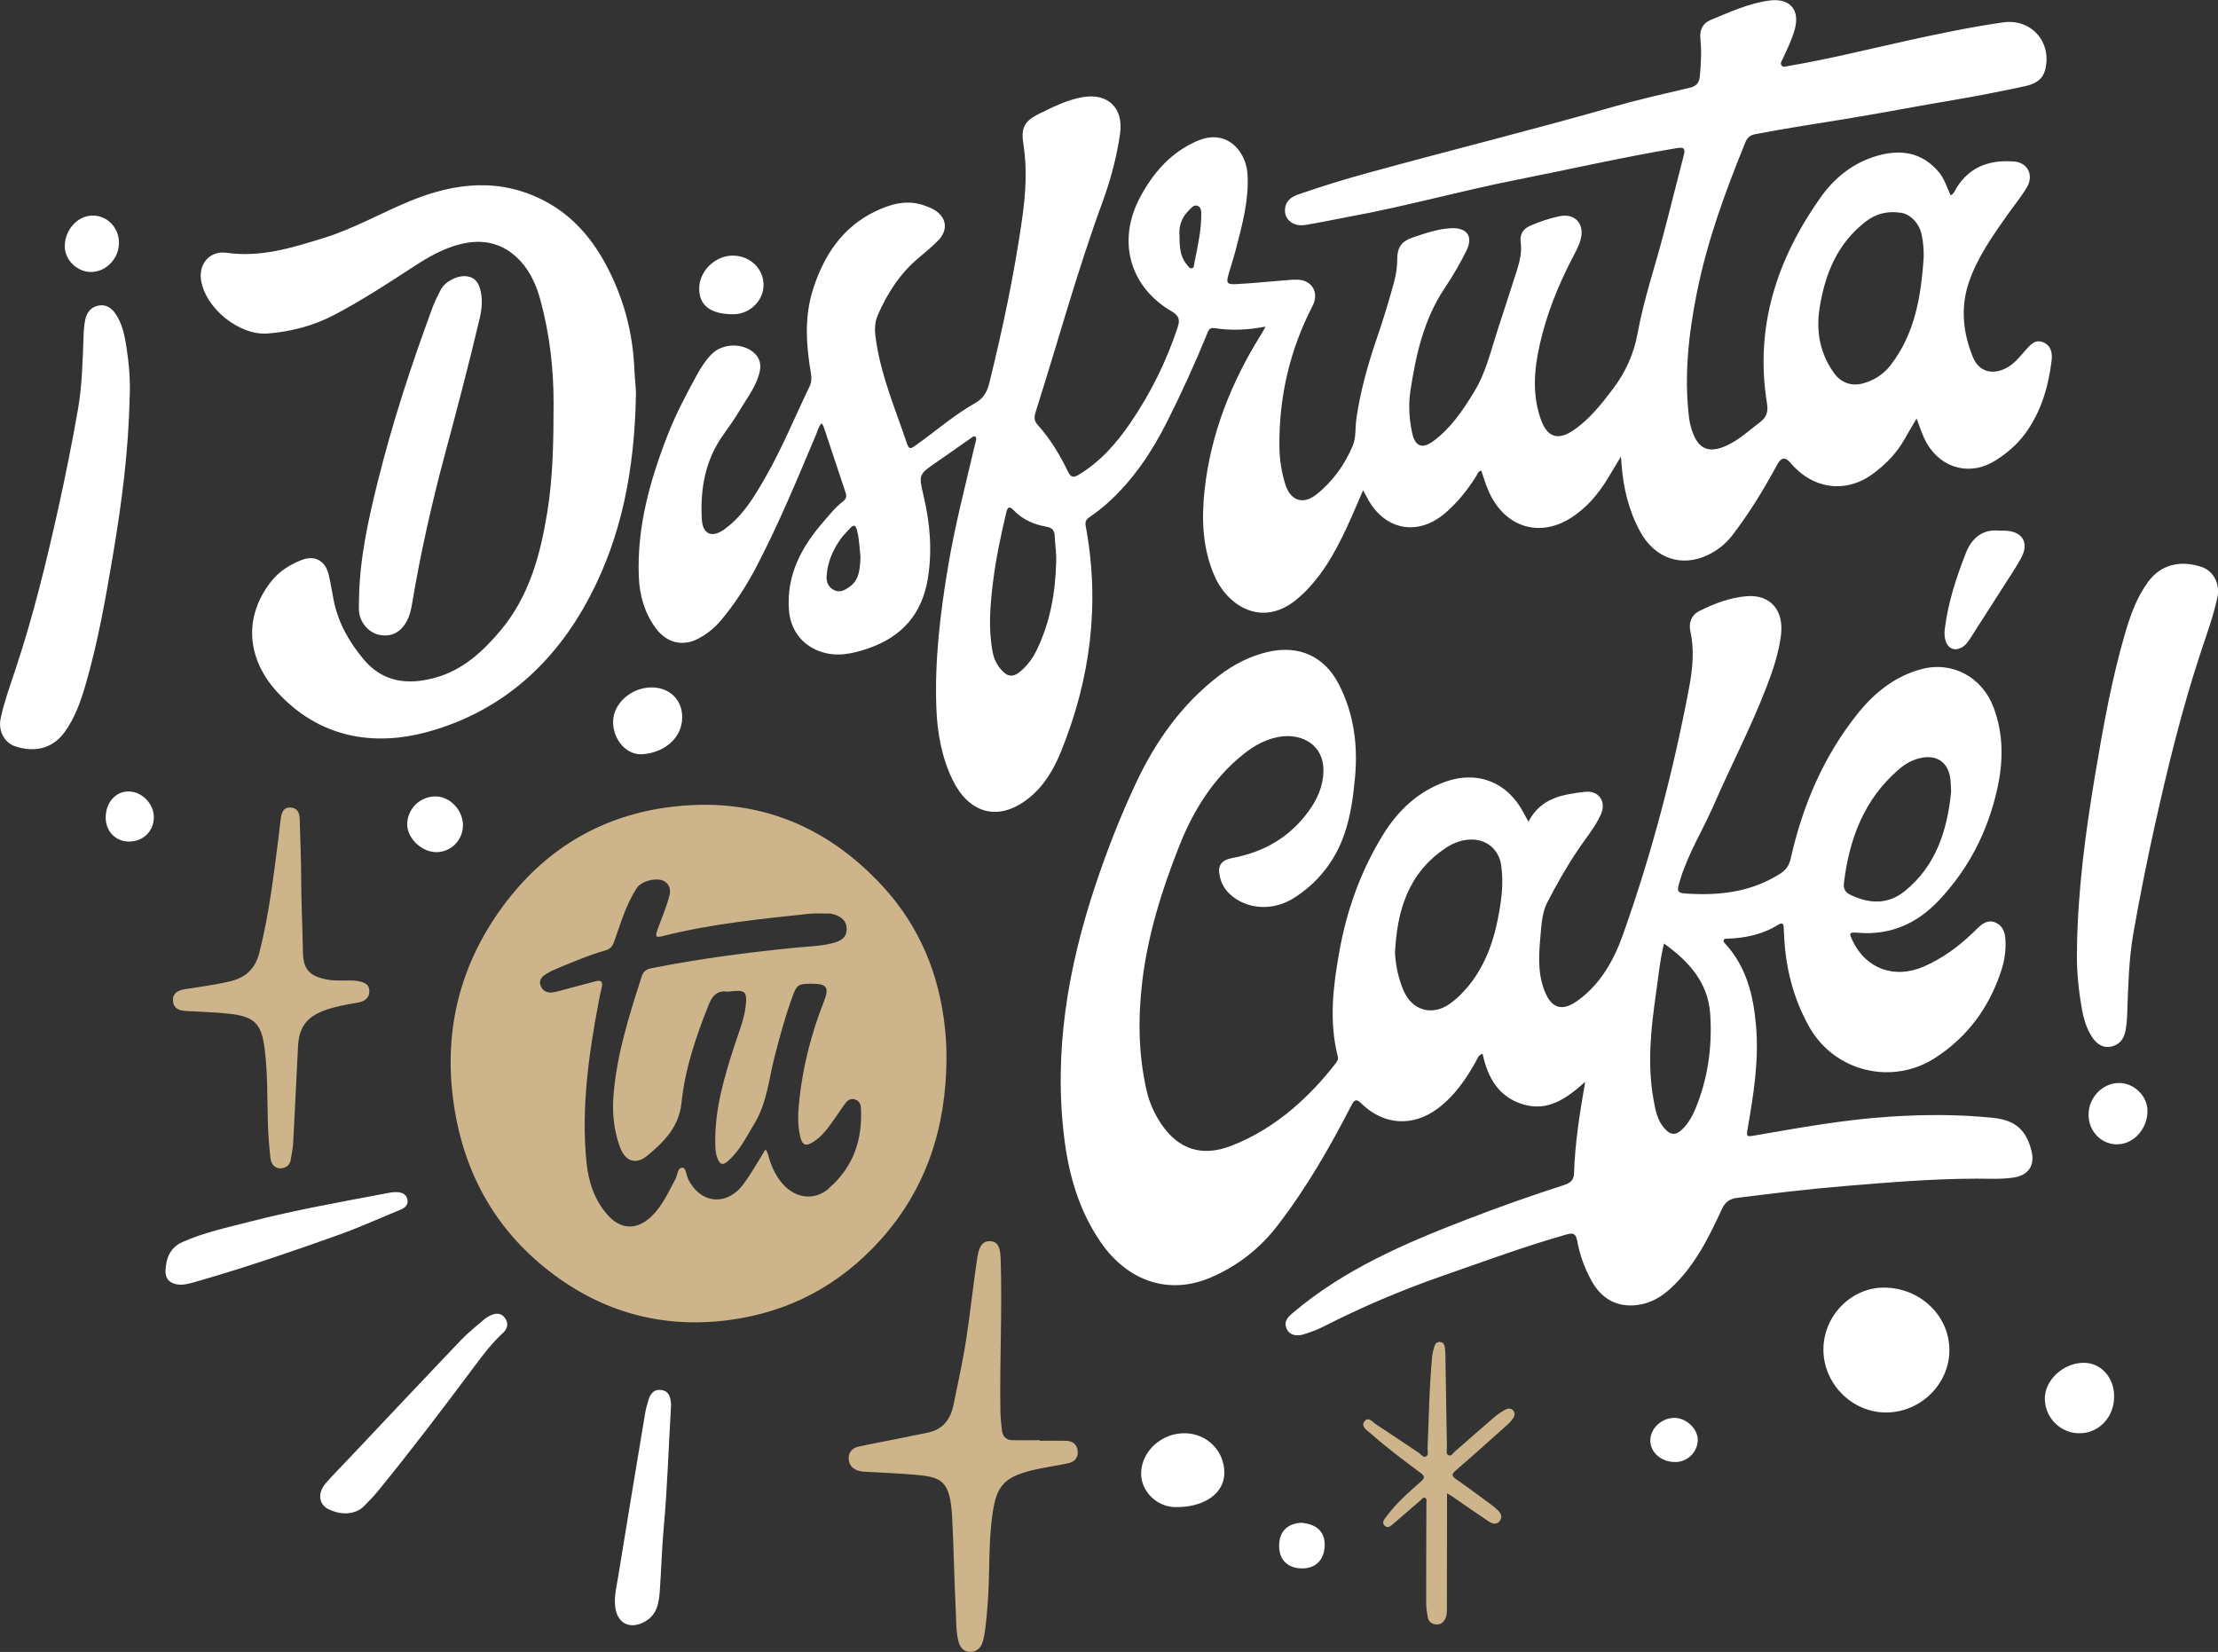 <svg xmlns="http://www.w3.org/2000/svg" id="Capa_2" data-name="Capa 2" viewBox="0 0 402.3 299.62"><rect x="0" y="0" width="402.3" height="299.62" fill="#333333" stroke="none"/><defs><style>      .cls-1 {        fill: #fff;      }      .cls-2 {        fill: #cdb48b;      }    </style></defs><g id="Capa_4" data-name="Capa 4"><g><g><path class="cls-2" d="M171.4,186.53c-1.01-9.78-4.62-18.52-11.26-25.74-10.61-11.54-23.84-16.54-39.46-14.3-12.22,1.75-22.06,7.88-29.37,17.75-7.7,10.39-10.79,22.16-9.14,35.02,1.63,12.74,7.25,23.39,17.48,31.32,9.53,7.39,20.37,10.4,32.39,8.87,11.07-1.41,20.34-6.38,27.73-14.64,8.31-9.29,11.84-20.43,11.9-32.77.02-1.84-.08-3.67-.27-5.5ZM150.35,215.56c-2.62,2.25-5.96,1.82-8.29-.72-1.23-1.35-2-2.95-2.54-4.68-.16-.5-.17-1.05-.69-1.67-.84,1.39-1.6,2.66-2.39,3.92-.51.82-1.04,1.63-1.62,2.4-3.03,4.02-7.8,3.54-10.01-.97-.35-.72-.34-2.04-1.06-2.04-.87,0-.86,1.34-1.25,2.07-1.28,2.38-2.37,4.88-4.38,6.79-2.57,2.45-5.47,2.42-7.86-.24-2.45-2.73-3.54-6.09-3.89-9.66-.95-9.72.37-19.28,2.17-28.8.18-.95.36-1.9.59-2.84.29-1.16-.18-1.4-1.21-1.11-2.1.57-4.2,1.13-6.31,1.68-.56.15-1.13.31-1.7.33-.91.02-1.59-.46-1.88-1.32-.27-.8.13-1.44.78-1.87.6-.4,1.25-.75,1.91-1.03,2.99-1.25,5.97-2.53,9.09-3.42.82-.23,1.26-.69,1.56-1.52,1.21-3.36,2.16-6.83,4.18-9.85.87-1.29,3.8-1.98,5.07-1.09.85.6,1.04,1.46.81,2.44-.51,2.13-1.41,4.11-2.14,6.16-.51,1.43-.4,1.6,1.04,1.23,8.61-2.17,17.41-3.05,26.2-3.99,1.29-.14,2.61-.06,3.91-.06.33,0,.67.09.99.2,1.23.43,2.12,1.14,2.14,2.58.02,1.44-.92,2.1-2.08,2.45-2.33.7-4.77.71-7.17.95-8.8.89-17.56,2.01-26.24,3.75-.94.19-1.42.63-1.7,1.51-2.26,7-4.48,14-5.1,21.39-.27,3.27.04,6.48,1.18,9.57.95,2.57,2.89,3.23,5,1.47,3.01-2.51,5.7-5.19,6.15-9.56.64-6.23,2.67-12.16,5.01-17.96.61-1.5,1.56-2.43,3.3-2.2.19.02.39,0,.58-.03,2.64-.34,3.06.03,2.74,2.73-.28,2.42-1.24,4.66-1.98,6.96-1.92,5.9-3.69,11.82-3.52,18.12.02.83.07,1.65.37,2.42.49,1.25.99,1.38,2.01.47,2.07-1.84,3.24-4.31,4.65-6.61,2.37-3.86,2.69-8.33,3.8-12.56.94-3.6,1.91-7.2,3.2-10.69.75-2.03,1.07-2.22,3.18-2.23.15,0,.29,0,.44,0,2.55,0,3.04.69,2.07,3.16-2.27,5.74-3.8,11.67-4.47,17.81-.25,2.26-.38,4.54.16,6.78.38,1.58,1,1.8,2.38.92,1.72-1.09,2.83-2.75,3.97-4.37.64-.91,1.24-1.85,1.91-2.73.4-.52,1-.81,1.68-.58.66.22,1.01.75,1.05,1.43.35,5.79-1.35,10.84-5.8,14.67Z"></path><g><path class="cls-1" d="M277.23,149.04c2.25-4.36,6.23-4.94,10.21-5.42,2.55-.31,4,1.78,2.9,4.16-1.03,2.25-2.64,4.16-4.02,6.2-2.09,3.09-3.93,6.33-5.64,9.63-.93,1.79-1.07,3.82-1.24,5.78-.3,3.41-.61,6.85.65,10.18,1.27,3.37,3.24,3.98,6.12,1.88,4.18-3.04,6.56-7.4,8.21-12.06,5.15-14.51,9.06-29.38,11.92-44.51.65-3.41,1.03-6.88.26-10.37-.35-1.56.19-2.97,1.65-3.7,2.69-1.34,5.52-2.42,8.53-2.67,4.34-.36,6.83,2.57,6.25,7.1-.41,3.19-1.41,6.22-2.56,9.2-2.82,7.37-6.48,14.36-9.63,21.58-1.93,4.43-4.51,8.57-5.98,13.2-.88,2.79-.84,2.78,2.04,2.91,5.67.25,11.08-.52,15.99-3.67,1.06-.68,1.62-1.47,1.9-2.71,2.17-9.66,5.96-18.6,12.19-26.36,3.01-3.74,6.7-6.72,11.47-8.01,5.64-1.53,11.07,1.42,13.14,6.92,1.82,4.84,1.78,9.75.69,14.7-1.7,7.72-5.16,14.54-10.61,20.31-3.98,4.22-8.79,6.36-14.67,5.87-1.62-.13-1.66,0-.99,1.42,2.43,5.15,7.64,7,12.9,4.72,3.43-1.49,6.36-3.65,9.02-6.22.28-.27.55-.55.83-.81.89-.81,1.83-1.51,3.11-.99,1.33.54,1.78,1.69,1.87,3.03.14,2.06-.18,4.04-.84,5.99-2.19,6.5-6.04,11.73-11.81,15.5-7.86,5.14-18.37,2.58-22.96-5.62-2.87-5.12-4.26-10.65-4.53-16.49-.02-.48-.06-.97-.07-1.45-.02-.76-.32-.96-.99-.54-2.78,1.75-5.88,2.4-9.11,2.53-.28.01-.63-.06-.77.26-.14.32.15.53.34.74,3.8,4.2,5.04,9.35,5.51,14.8.54,6.28-.44,12.43-1.51,18.58-.27,1.56-.25,1.58,1.31,1.31,8.15-1.4,16.29-2.89,24.55-3.41,6.22-.4,12.47-.43,18.69.23,4.05.43,6.01,2.23,6.94,6.08.61,2.52-.57,4.28-3.11,4.71-2.31.39-4.63.22-6.95.23-8.08.02-16.11.7-24.16,1.37-6.41.53-12.78,1.31-19.16,2.11-1.39.17-2.2.75-2.81,2.07-2.39,5.19-4.93,10.31-9.21,14.29-1.74,1.61-3.72,2.78-6.12,3.08-3.61.45-6.45-1.06-8.28-4.36-1.28-2.3-2.17-4.76-2.63-7.34-.23-1.26-.77-1.43-1.91-1.1-7.64,2.17-15.07,4.92-22.56,7.53-7.41,2.58-14.61,5.64-21.6,9.21-1.11.57-2.31.99-3.51,1.37-1.46.47-2.67.05-3.12-1.02-.57-1.35.26-2.12,1.2-2.92,9.24-7.81,20.15-12.51,31.27-16.81,5.91-2.28,11.88-4.4,17.91-6.34,1.13-.36,1.73-.94,1.76-2.12.17-5.47,1.02-10.86,2.02-16.58-3.36,3-6.72,5.45-11.27,4.08-4.45-1.34-6.41-4.84-7.34-9.18-.77.25-.91.86-1.17,1.32-1.82,3.28-3.92,6.34-6.97,8.62-4.49,3.36-9.79,3.05-13.82-.89-.92-.9-1.27-.78-1.83.31-3.94,7.66-8.23,15.13-13.52,21.95-3.19,4.11-7.23,7.25-12.05,9.3-7.49,3.19-15,.74-19.95-6.49-3.89-5.69-5.74-12.09-6.57-18.85-1.94-15.74.69-30.92,5.65-45.81,2.11-6.34,4.54-12.55,7.38-18.59,3.57-7.58,8.31-14.28,15.02-19.42,2.67-2.05,5.63-3.58,8.94-4.34,5.59-1.28,10.23.81,12.84,5.93,2.67,5.23,3.44,10.83,2.93,16.63-.32,3.57-.78,7.12-1.96,10.53-1.68,4.83-4.69,8.65-8.95,11.44-3.91,2.57-8.77,2.26-11.83-.61-.88-.82-1.45-1.81-1.74-2.95-.56-2.14.09-3.18,2.27-3.59,5.66-1.06,10.34-3.75,13.74-8.43,1.54-2.11,2.65-4.45,2.72-7.21.13-4.97-3.96-6.86-7.58-6.39-2.67.35-4.94,1.61-7,3.27-5.47,4.41-9.04,10.21-11.57,16.6-3.15,7.96-5.72,16.13-6.72,24.7-.77,6.58-.68,13.12.79,19.61.5,2.19,1.4,4.22,2.65,6.08,3.17,4.7,7.46,6.03,12.75,3.97,4.14-1.61,7.86-3.94,11.23-6.82,2.76-2.36,5.24-5.01,7.48-7.87.35-.45.75-.86.57-1.55-1.61-6.35-.84-12.69.29-18.99,1.35-7.54,3.9-14.65,7.94-21.2,2.73-4.42,6.33-7.8,11.26-9.58,5.86-2.11,11.31.08,14.2,5.59.22.42.46.84.87,1.59ZM253.03,172.96c.15,2.37.65,4.63,1.58,6.78,1.54,3.54,5.13,4.56,8.27,2.38.75-.52,1.46-1.12,2.1-1.77,3.67-3.7,5.59-8.3,6.62-13.3.69-3.36,1.2-6.75.67-10.21-.4-2.57-2.34-4.37-4.88-4.55-1.93-.13-3.63.49-5.19,1.53-6.84,4.58-8.84,11.47-9.18,19.15ZM353.89,143.67c-.04-.82-.03-1.65-.14-2.46-.41-2.96-2.44-4.35-5.35-3.74-1.52.32-2.81,1.06-3.95,2.04-6.36,5.45-9.05,12.68-10.01,20.74-.12,1.01.33,1.65,1.22,2.07,3.4,1.62,6.76,1.78,9.81-.68,5.69-4.6,7.7-10.99,8.42-17.96ZM301.82,171.13c-.77,3.13-1.04,6.2-1.48,9.24-.91,6.33-1.57,12.66-.43,19.04.33,1.86.66,3.73,1.96,5.22,1.14,1.31,2.08,1.36,3.31.15,1.01-1,1.72-2.22,2.27-3.51,2.32-5.54,3.14-11.35,2.75-17.31-.38-5.75-3.84-9.57-8.38-12.82Z"></path><path class="cls-1" d="M362.51,96.25c.71,0,1-.01,1.29,0,3.11.19,4.28,2.23,2.78,4.99-.73,1.36-1.6,2.64-2.43,3.95-2.18,3.42-4.36,6.83-6.56,10.24-.47.73-.91,1.49-1.69,1.95-1.29.77-2.52.32-2.99-1.1-.23-.7-.25-1.42-.17-2.15.58-4.78,2.06-9.31,3.81-13.78,1.15-2.95,3.21-4.37,5.96-4.11Z"></path></g><g><path class="cls-1" d="M229.51,59.25c-3.27.61-6.25.74-9.23.26-1.03-.16-1.18.64-1.44,1.29-2.19,5.33-4.57,10.56-7.16,15.7-2.76,5.48-6.13,10.53-10.72,14.68-1.04.94-2.16,1.8-3.31,2.59-.66.45-.87.86-.72,1.66,2.62,14.09.87,27.72-4.5,40.92-1.33,3.28-3.13,6.33-6.02,8.56-5.64,4.35-10.84,2.32-13.64-3.48-1.95-4.04-2.76-8.45-2.93-12.94-.34-8.74.71-17.37,2.16-25.97,1.24-7.35,3.12-14.56,4.82-21.81.05-.24.14-.46.18-.7.05-.28.15-.63-.11-.81-.29-.2-.53.09-.76.25-2.06,1.44-4.11,2.9-6.18,4.32-3.36,2.3-3.34,2.29-2.42,6.21,1.16,4.93,1.59,9.89.76,14.96-1.05,6.42-4.69,10.54-10.75,12.64-2.92,1.01-5.87,1.67-8.93.53-3.28-1.22-5.25-3.99-5.51-7.48-.47-6.36,2.28-11.43,6.27-16.01,1.11-1.27,2.15-2.62,3.51-3.65.49-.38.76-.84.53-1.51-1.35-4.03-2.68-8.08-4.03-12.11-.06-.17-.19-.31-.36-.58-.57.61-.7,1.33-.97,1.97-3.38,8.02-6.7,16.07-10.72,23.8-1.88,3.61-4.05,7.04-6.7,10.14-1.12,1.3-2.46,2.35-3.95,3.14-2.88,1.53-5.79.79-7.78-1.94-2-2.74-2.89-5.88-3.03-9.23-.37-9.04,2.01-17.51,5.26-25.82,1.47-3.75,3.34-7.3,5.27-10.82.75-1.36,1.58-2.67,2.68-3.77,2-2.03,5.74-2.1,7.8-.14.9.86,1.19,1.95.94,3.19-.54,2.64-2.21,4.71-3.53,6.94-.94,1.58-1.99,3.09-3.06,4.58-3.33,4.63-4.25,9.88-3.93,15.42.16,2.7,1.86,3.38,4.07,1.79,3.4-2.45,5.48-5.98,7.49-9.49,3.03-5.29,5.33-10.95,7.98-16.44.38-.78.38-1.56.24-2.4-.86-5.1-1.22-10.2.39-15.22,1.95-6.11,5.29-11.22,11.23-14.1,2.79-1.36,5.81-2.23,8.98-1.09.59.21,1.18.44,1.72.75,2.29,1.32,2.65,3.65.79,5.56-1.11,1.14-2.35,2.16-3.57,3.19-3.38,2.83-5.68,6.41-7.42,10.41-.74,1.72-.5,3.4-.22,5.12,1.02,6.35,3.55,12.24,5.58,18.29.38,1.13.94.58,1.52.18,3.6-2.53,6.91-5.48,10.75-7.64,1.55-.88,2.21-2.03,2.62-3.69,2.42-9.82,4.51-19.7,5.94-29.72.65-4.55.95-9.12.22-13.71-.46-2.89.26-4.12,2.92-5.41,2.57-1.25,5.12-2.55,7.98-3.01,4.52-.72,7.29,2.06,6.65,6.62-.6,4.28-1.73,8.46-3.21,12.49-4.6,12.54-8.1,25.42-12.14,38.14-.27.86-.23,1.5.42,2.23,2.28,2.53,4.02,5.44,5.5,8.5.48,1,.96,1.11,1.89.55,3.96-2.37,6.92-5.76,9.45-9.48,3.63-5.33,6.49-11.09,8.52-17.24.45-1.35.33-2.11-1.04-2.91-7.7-4.48-9.98-12.86-5.74-20.76,2.24-4.18,5.2-7.68,9.55-9.81,1.58-.78,3.23-1.31,5.04-.89,2.7.63,4.71,3.4,4.88,6.66.25,4.62-.95,9.01-2.09,13.41-.41,1.59-.92,3.15-1.38,4.73-.42,1.45-.24,1.78,1.3,1.7,2.84-.14,5.68-.44,8.52-.66.91-.07,1.83-.18,2.75-.15,2.64.1,3.91,2.38,2.7,4.74-4.17,8.06-6.14,16.65-6.02,25.7.03,2.27.4,4.53,1.08,6.71.92,2.93,3.19,3.73,5.6,1.83,2.97-2.34,5.16-5.41,6.62-8.86.63-1.49.43-3.33.67-5,.73-4.95,2.07-9.74,3.69-14.46,1.18-3.43,2.24-6.9,3.18-10.4.35-1.32.53-2.64.53-4.01,0-2.11.81-3.24,2.8-3.9,2.29-.76,4.58-1.59,7.03-1.69,2.85-.11,3.99,1.5,2.72,4.08-1.15,2.33-2.48,4.6-3.93,6.77-3.8,5.66-5.23,12.09-6.23,18.67-.39,2.56-.22,5.11.32,7.63.53,2.45,1.83,2.95,3.84,1.47,3.21-2.38,5.38-5.62,7.43-8.99,2.1-3.45,2.98-7.32,4.2-11.09,1.18-3.63,2.37-7.26,3.53-10.9.53-1.66.92-3.35.68-5.13-.18-1.37.42-2.37,1.66-2.92,1.73-.76,3.52-1.37,5.37-1.76,2.78-.58,4.56,1.34,3.88,4.08-.34,1.38-1.07,2.59-1.71,3.84-2.52,4.92-4.56,10.02-5.76,15.44-1,4.5-1.37,8.98.2,13.44,1.14,3.23,3.03,3.97,5.88,2.05,2.96-2,5.15-4.8,7.28-7.62,2.23-2.97,3.71-6.22,4.4-9.96,1.12-6.14,3.14-12.07,4.73-18.1,1.25-4.72,2.4-9.47,3.64-14.19.31-1.2.11-1.56-1.21-1.34-9.78,1.63-19.45,3.85-29.17,5.77-10.15,2.01-20.13,4.82-30.31,6.68-2.66.49-5.31,1.07-7.98,1.5-2.4.38-4.12-1.32-3.55-3.43.34-1.27,1.38-1.79,2.51-2.18,4.16-1.44,8.36-2.73,12.61-3.89,14.82-4.07,29.75-7.77,44.53-12,4.51-1.29,9.09-2.32,13.65-3.39,1.24-.29,1.73-.87,1.85-2.15.21-2.27.33-4.52.09-6.8-.16-1.49.41-2.74,1.81-3.32,3.48-1.44,6.91-3.04,10.7-3.55,3.69-.49,5.59,1.64,4.62,5.2-.51,1.87-1.38,3.61-2.19,5.37-.18.38-.52.81-.2,1.21.32.4.81.16,1.23.09,7.01-1.19,13.91-2.9,20.85-4.44,6-1.33,12-2.59,18.09-3.47,5.11-.73,8.93,3.59,7.62,8.63-.5,1.93-2.05,2.6-3.76,2.97-4.25.91-8.52,1.76-12.81,2.48-6.58,1.1-13.13,2.38-19.71,3.45-5.44.89-10.89,1.71-16.3,2.75-.91.18-1.43.6-1.78,1.46-3.63,8.92-6.95,17.95-8.83,27.43-1.48,7.42-2.3,14.9-1.4,22.48.1.81.29,1.62.55,2.4,1.12,3.37,3.04,4.18,6.27,2.71,2.28-1.04,4.08-2.74,6.04-4.23,1.24-.94,1.53-1.94,1.28-3.45-2.24-13.84,1.79-26.1,9.7-37.3,2.57-3.63,5.98-6.35,10.33-7.59,4.27-1.22,8.14-.63,11.17,3,1.01,1.22,1.42,2.72,2.12,4.18.63-.31.78-.91,1.07-1.37,2.44-3.92,6.14-5.12,10.48-4.76,2.41.2,3.55,2.47,2.31,4.61-.99,1.7-2.27,3.24-3.42,4.86-2.77,3.91-5.57,7.85-7.13,12.41-1.56,4.55-1.08,9.2.73,13.61,1.11,2.72,3.69,3.31,6.27,1.84,1.39-.79,2.31-2.04,3.34-3.19.85-.95,1.73-1.98,3.2-1.33,1.46.64,1.61,2.07,1.45,3.35-.59,4.81-1.94,9.37-4.89,13.32-1.43,1.92-3.24,3.45-5.26,4.73-4.52,2.87-9.77,1.54-12.47-3.1-.78-1.34-1.21-2.83-1.86-4.49-.83,1.4-1.56,2.62-2.26,3.86-1.41,2.49-3.37,4.47-5.65,6.15-4.92,3.64-10.95,2.82-15-2.02q-1.32-1.58-2.33.29c-2.42,4.47-5.05,8.81-8.15,12.85-1.17,1.53-2.63,2.71-4.34,3.55-4.84,2.38-9.73.74-12.42-4.2-2.1-3.84-3.07-8.01-3.38-12.36-.02-.28-.04-.56-.1-1.22-.91,1.51-1.64,2.73-2.38,3.95-1.78,2.93-3.96,5.49-6.91,7.3-5.31,3.25-11.04,1.71-14.09-3.74-.87-1.56-1.4-3.27-1.93-4.96-.61.09-.69.59-.9.93-1.6,2.56-3.47,4.91-5.77,6.85-5,4.22-11.02,2.95-14.05-2.87-.2-.38-.41-.74-.74-1.35-.75,1.73-1.39,3.27-2.07,4.79-2.17,4.87-4.53,9.63-8.33,13.5-.37.38-.77.73-1.16,1.09-6.52,5.85-12.99,1.65-15.39-3.85-2.18-5.01-2.37-10.25-1.8-15.52,1.11-10.24,4.82-19.57,10.25-28.26.23-.36.43-.74.8-1.39ZM348.92,46.62c.02-1.37-.09-2.72-.37-4.05-.41-2-1.98-3.71-3.76-3.98-2.33-.34-4.44.09-6.39,1.6-5.12,3.96-7.34,9.38-8.34,15.55-.71,4.38.03,8.36,2.63,11.97,1.21,1.68,3.11,2.38,5.1,1.86,2.07-.54,3.79-1.62,5.12-3.33,4.49-5.79,5.53-12.62,6.02-19.62ZM191.57,101.93c.08-1.56-.21-3.09-.26-4.63-.03-1.05-.42-1.58-1.47-1.76-2.29-.4-4.36-1.28-5.99-3-.8-.84-1.11-.54-1.34.45-.98,4.14-1.87,8.3-2.39,12.52-.53,4.27-.89,8.55-.06,12.83.24,1.23.78,2.28,1.6,3.2,1.12,1.25,2.11,1.32,3.39.27,1.32-1.1,2.3-2.47,3.04-4.01,2.41-5.01,3.34-10.35,3.48-15.86ZM156.07,101.01c-.17-1.48-.19-3.22-.65-4.92-.21-.79-.55-1.01-1.16-.35-.65.71-1.36,1.39-1.9,2.18-1.37,1.98-2.28,4.15-2.43,6.58-.07,1.07.33,2.02,1.35,2.53,1,.5,1.83.07,2.68-.5,1.92-1.29,2.02-3.27,2.11-5.52ZM213.94,42.63c0,2.12.08,3.91,1.34,5.37.24.28.47.74.88.67.46-.08.4-.61.47-.96.35-1.7.7-3.4.96-5.11.18-1.14.27-2.3.29-3.45.01-.65.07-1.5-.62-1.8-.72-.31-1.21.4-1.68.86-1.32,1.31-1.78,2.93-1.65,4.43Z"></path><path class="cls-1" d="M115.34,71.84c-.27,13.32-2.55,25.36-8.43,36.49-6.36,12.05-15.92,20.65-29.11,24.35-10.26,2.88-20.02.97-27.46-7.09-5.45-5.89-6.35-13.51-1.16-20.12,1.44-1.84,3.38-3.06,5.51-3.89,2.42-.95,4.32.12,4.93,2.67.36,1.5.59,3.04.89,4.55.8,4.1,2.79,7.62,5.43,10.77,3.47,4.16,7.98,4.72,12.92,3.37,5.05-1.37,8.71-4.75,11.94-8.6,5.19-6.18,7.21-13.69,8.47-21.45,1.06-6.51,1.12-13.1,1.14-19.67.01-6.29-.7-12.54-2.35-18.65-.71-2.64-1.77-5.14-3.63-7.18-3.05-3.33-6.84-4.18-11.11-3.06-3.03.79-5.72,2.34-8.32,4.04-4.7,3.07-9.4,6.13-14.37,8.74-3.76,1.98-7.84,3.04-12.08,3.38-5.17.41-11.39-4.65-12.1-9.8-.4-2.93,1.68-5.26,4.65-4.84,6.17.88,11.85-.9,17.6-2.68,5.49-1.7,10.44-4.56,15.71-6.72,8.2-3.37,16.45-4.27,24.63.14,4.71,2.54,8.1,6.4,10.64,11,3.34,6.07,5.12,12.6,5.39,19.53.07,1.83.35,3.66.27,4.67Z"></path><path class="cls-1" d="M65.12,108.58c.11-7.2,1.65-14.17,3.37-21.12,2.67-10.76,6.11-21.26,9.95-31.65.42-1.13.96-2.22,1.52-3.29.78-1.51,3.12-2.66,4.79-2.4,1.24.19,1.93.97,2.29,2.14.57,1.87.37,3.75-.06,5.59-1.94,8.23-4.09,16.41-6.29,24.58-2.39,8.92-4.42,17.92-5.94,27.03-.18,1.1-.42,2.18-.96,3.18-1.1,2.04-2.77,2.91-4.89,2.53-1.88-.33-3.51-2.07-3.76-4.11-.1-.81-.02-1.64-.02-2.46Z"></path><path class="cls-1" d="M126.82,52.3c.02-3.15,2.91-5.95,6.1-5.94,3.17.02,5.63,2.42,5.57,5.43-.06,2.85-2.59,5.23-5.53,5.21-4.1-.02-6.16-1.6-6.14-4.71Z"></path></g><g><path class="cls-1" d="M376.72,171.83c.18-10.6,1.57-21.09,3.33-31.52,1.44-8.53,2.95-17.05,5.38-25.37.96-3.3,2.1-6.53,4.16-9.36,2.5-3.43,6.18-3.93,9.71-2.76,2.2.72,3.4,3.1,2.89,5.53-.7,3.27-1.84,6.41-2.89,9.57-3.5,10.52-6.13,21.27-8.52,32.07-1.42,6.41-2.71,12.86-3.84,19.34-.82,4.71-.92,9.51-1.1,14.29-.04,1.16-.1,2.32-.34,3.46-.32,1.46-1.15,2.47-2.63,2.76-1.38.26-2.47-.42-3.24-1.5-1.42-1.99-1.88-4.34-2.24-6.67-.51-3.25-.78-6.52-.65-9.83Z"></path><path class="cls-1" d="M384.04,207.56c-2.86.03-5.18-2.32-5.22-5.29-.05-3.11,2.45-5.79,5.45-5.84,2.79-.05,5.26,2.36,5.24,5.1-.02,3.25-2.52,6-5.47,6.02Z"></path></g><g><path class="cls-1" d="M23.51,71.94c-.17,9.74-1.44,19.38-3.06,28.97-1.33,7.84-2.71,15.67-4.94,23.32-.88,3.03-1.93,6-3.82,8.6-2.3,3.15-5.68,3.61-8.92,2.54-2.02-.67-3.13-2.85-2.65-5.08.64-3,1.69-5.89,2.66-8.79,3.22-9.66,5.63-19.54,7.83-29.47,1.3-5.89,2.49-11.82,3.53-17.77.76-4.33.84-8.74,1.01-13.13.04-1.07.09-2.13.32-3.18.29-1.34,1.06-2.27,2.42-2.53,1.27-.24,2.27.38,2.98,1.38,1.3,1.82,1.73,3.99,2.06,6.13.47,2.99.72,6,.6,9.03Z"></path><path class="cls-1" d="M16.78,39.1c2.63-.03,4.76,2.13,4.8,4.86.04,2.86-2.26,5.32-5.01,5.37-2.56.04-4.84-2.17-4.82-4.69.02-2.98,2.31-5.51,5.02-5.54Z"></path></g></g><g><g><path class="cls-2" d="M188.64,261.32c1.55,0,3.1-.02,4.64,0,1.21.02,2.07.58,2.19,1.86.12,1.28-.62,2-1.81,2.24-2.13.44-4.29.74-6.4,1.24-5.24,1.25-6.51,3.05-7.19,7.62-.52,3.5-.61,7.02-.67,10.55-.06,3.67-.26,7.34-.75,10.99-.08.62-.2,1.24-.37,1.85-.31,1.13-1.04,1.91-2.25,1.94-1.25.03-1.92-.83-2.2-1.95-.46-1.89-.38-3.85-.48-5.77-.29-5.55-.35-11.11-.65-16.66-.37-6.84-1.93-7.34-7.02-7.77-2.74-.23-5.5-.33-8.25-.49-.48-.03-.97-.03-1.44-.14-1.14-.26-1.96-.93-2.05-2.14-.09-1.22.61-2.05,1.78-2.31,2.22-.49,4.45-.89,6.68-1.34,1.9-.38,3.78-.79,5.68-1.15,2.77-.52,4.27-2.26,4.83-4.93.52-2.46,1.03-4.92,1.52-7.39,1.29-6.45,1.85-13.01,2.84-19.51.33-2.16,1.05-3,2.35-2.94,1.31.06,1.81.99,1.88,3.23.3,9.18-.19,18.36-.05,27.54.02,1.16.14,2.31.27,3.47.14,1.25.79,1.84,1.97,1.86,1.64.04,3.29,0,4.93,0v.06Z"></path><path class="cls-2" d="M50.86,211.93c-1.15-.08-1.7-.86-1.81-1.9-.22-2.06-.4-4.14-.46-6.21-.13-4.54-.02-9.09-.59-13.61-.56-4.45-1.79-5.81-6.25-6.32-2.64-.3-5.3-.36-7.95-.52-1.19-.07-2.25-.32-2.42-1.76-.14-1.18.57-1.96,2.17-2.2,2.68-.41,5.35-.77,8-1.37,2.91-.66,4.72-2.22,5.49-5.24,1.79-7.01,2.61-14.16,3.53-21.3.13-1.01.21-2.02.35-3.02.16-1.06.47-2.1,1.81-2.01,1.29.08,1.6,1.04,1.63,2.17.09,3.57.26,7.15.27,10.72,0,4.4.25,8.79.31,13.19.04,3.21,1.07,4.58,4.77,5.18,1.18.19,2.41.08,3.62.11.48.01.97,0,1.45.08,1.08.19,2.2.48,2.21,1.85.01,1.36-.99,1.9-2.18,2.1-1.96.32-3.91.67-5.79,1.33-3.32,1.18-4.78,3.04-4.96,6.52-.3,5.79-.56,11.58-.87,17.36-.06,1.1-.26,2.21-.46,3.3-.18.98-.84,1.48-1.88,1.54Z"></path><path class="cls-2" d="M262.46,270.88c0,1.78,0,3.28,0,4.77,0,5.27,0,10.54-.02,15.82,0,.72.04,1.46-.3,2.13-.33.65-.83,1.08-1.6,1.03-.81-.05-1.41-.45-1.56-1.27-.17-.9-.3-1.82-.3-2.73-.01-6,.02-11.99.04-17.99,0-.33.13-.74-.2-.94-.38-.22-.6.19-.84.4-1.62,1.38-3.21,2.79-4.83,4.17-.47.4-1.02,1.01-1.64.51-.74-.61-.08-1.26.29-1.76,1.76-2.39,3.99-4.34,6.2-6.28.79-.69.75-1.01-.06-1.61-3.11-2.3-6.2-4.63-9.1-7.19-.62-.54-1.72-1.2-1.09-2.09.74-1.03,1.54.11,2.18.53,2.6,1.67,5.15,3.44,7.73,5.14.42.27.8.96,1.34.62.47-.29.21-.98.23-1.5.25-5.55.3-11.11.84-16.64.06-.62.22-1.24.41-1.83.16-.49.5-.84,1.09-.76.52.07.72.48.79.92.08.52.1,1.06.11,1.59.09,5.56.17,11.12.27,16.67,0,.46-.22,1.09.26,1.34.53.29.82-.36,1.16-.65,2.38-2.05,4.73-4.14,7.11-6.19.58-.5,1.23-.94,1.89-1.33.51-.3,1.15-.46,1.6.07.49.59.18,1.19-.23,1.71-.27.34-.58.65-.9.94-3.06,2.74-6.11,5.5-9.22,8.17-.82.71-.88,1.03.04,1.67,2.15,1.48,4.23,3.06,6.34,4.6.35.26.68.54,1,.83.65.59,1.17,1.28.52,2.13-.62.8-1.43.45-2.08.01-2.17-1.45-4.31-2.95-6.46-4.43-.23-.16-.48-.29-1-.6Z"></path></g><g><path class="cls-1" d="M62.51,274.49c-.98-.02-2.01-.3-2.97-.78-1.75-.88-1.97-2.94-.45-4.69,1.33-1.53,2.77-2.97,4.16-4.44,6.76-7.16,13.51-14.34,20.31-21.47,1.29-1.36,2.79-2.53,4.21-3.76.32-.28.7-.52,1.09-.71,1-.5,1.99-.58,2.73.41.73.99.43,1.99-.38,2.73-1.98,1.81-3.57,3.92-5.16,6.05-5.69,7.62-11.44,15.2-17.46,22.57-.79.97-1.67,1.88-2.55,2.76-.93.94-2.11,1.32-3.52,1.33Z"></path><path class="cls-1" d="M32.91,233.02c-1.92-.02-2.96-.92-2.89-2.56.09-2.24.83-4.18,3.07-5.18,3.95-1.76,8.17-2.65,12.33-3.72,8.05-2.08,16.24-3.52,24.4-5.07.66-.13,1.34-.28,2.01-.27.89.02,1.79.23,2.05,1.27.26,1.07-.44,1.59-1.31,1.95-3.62,1.49-7.19,3.11-10.87,4.44-8.37,3-16.78,5.88-25.32,8.35-1.2.35-2.41.73-3.46.79Z"></path><path class="cls-1" d="M121.7,255.21c-.44,7.28-.65,14.57-1.31,21.83-.34,3.75-.44,7.52-.7,11.28-.16,2.3-.44,4.57-2.79,5.84-2.68,1.45-4.97.28-5.32-2.77-.21-1.85.26-3.66.55-5.46,1.59-9.82,3.23-19.64,4.86-29.46.14-.86.36-1.7.62-2.53.36-1.15,1.01-2.03,2.39-1.82,1.33.21,1.59,1.25,1.7,2.36.02.24,0,.48,0,.72Z"></path></g><g><path class="cls-1" d="M353.58,244.88c0,6.14-5.21,11.29-11.46,11.31-6.23.02-11.45-5.26-11.39-11.52.06-6.05,5.03-11.11,10.93-11.13,6.56-.02,11.92,5.07,11.92,11.33Z"></path><path class="cls-1" d="M383.46,253.25c.02,3.78-2.75,6.72-6.32,6.71-3.44-.01-6.23-2.82-6.25-6.29-.02-3.37,3.39-6.5,7.07-6.49,3.11,0,5.49,2.63,5.5,6.07Z"></path><path class="cls-1" d="M118.23,124.68c3.24.02,5.54,2.28,5.51,5.45-.03,3.9-3.49,6.45-7.27,6.67-2.9.17-5.32-2.72-5.27-5.96.06-3.29,3.35-6.18,7.02-6.16Z"></path><path class="cls-1" d="M83.97,149.68c0,2.65-2.1,4.82-4.73,4.88-2.69.06-5.4-2.5-5.38-5.06.02-2.79,2.32-5.05,5.13-5.05,2.62,0,4.98,2.48,4.98,5.23Z"></path><path class="cls-1" d="M213.1,273.35c-3.39-.07-6.23-2.98-6.12-6.27.13-4,3.89-7.29,8.13-7.12,3.94.15,6.97,3.28,6.96,7.18,0,3.76-3.7,6.32-8.97,6.21Z"></path><path class="cls-1" d="M23.4,152.64c-2.44-.01-4.24-1.87-4.23-4.37.01-2.74,1.83-4.77,4.22-4.72,2.43.05,4.57,2.31,4.51,4.77-.05,2.49-1.97,4.33-4.51,4.32Z"></path><path class="cls-1" d="M303.86,265.18c-2.53,0-4.52-1.72-4.53-3.91,0-2.19,2.05-4.11,4.4-4.1,2.12,0,4.22,1.99,4.21,3.99,0,2.19-1.87,4.02-4.09,4.02Z"></path><path class="cls-1" d="M236.1,276.2c2.45.24,4.2,1.38,4.17,4.06-.04,2.54-1.51,4.21-4.08,4.21-2.5,0-4.19-1.45-4.18-4.08,0-2.53,1.39-4.06,4.09-4.2Z"></path></g></g></g></g></svg>